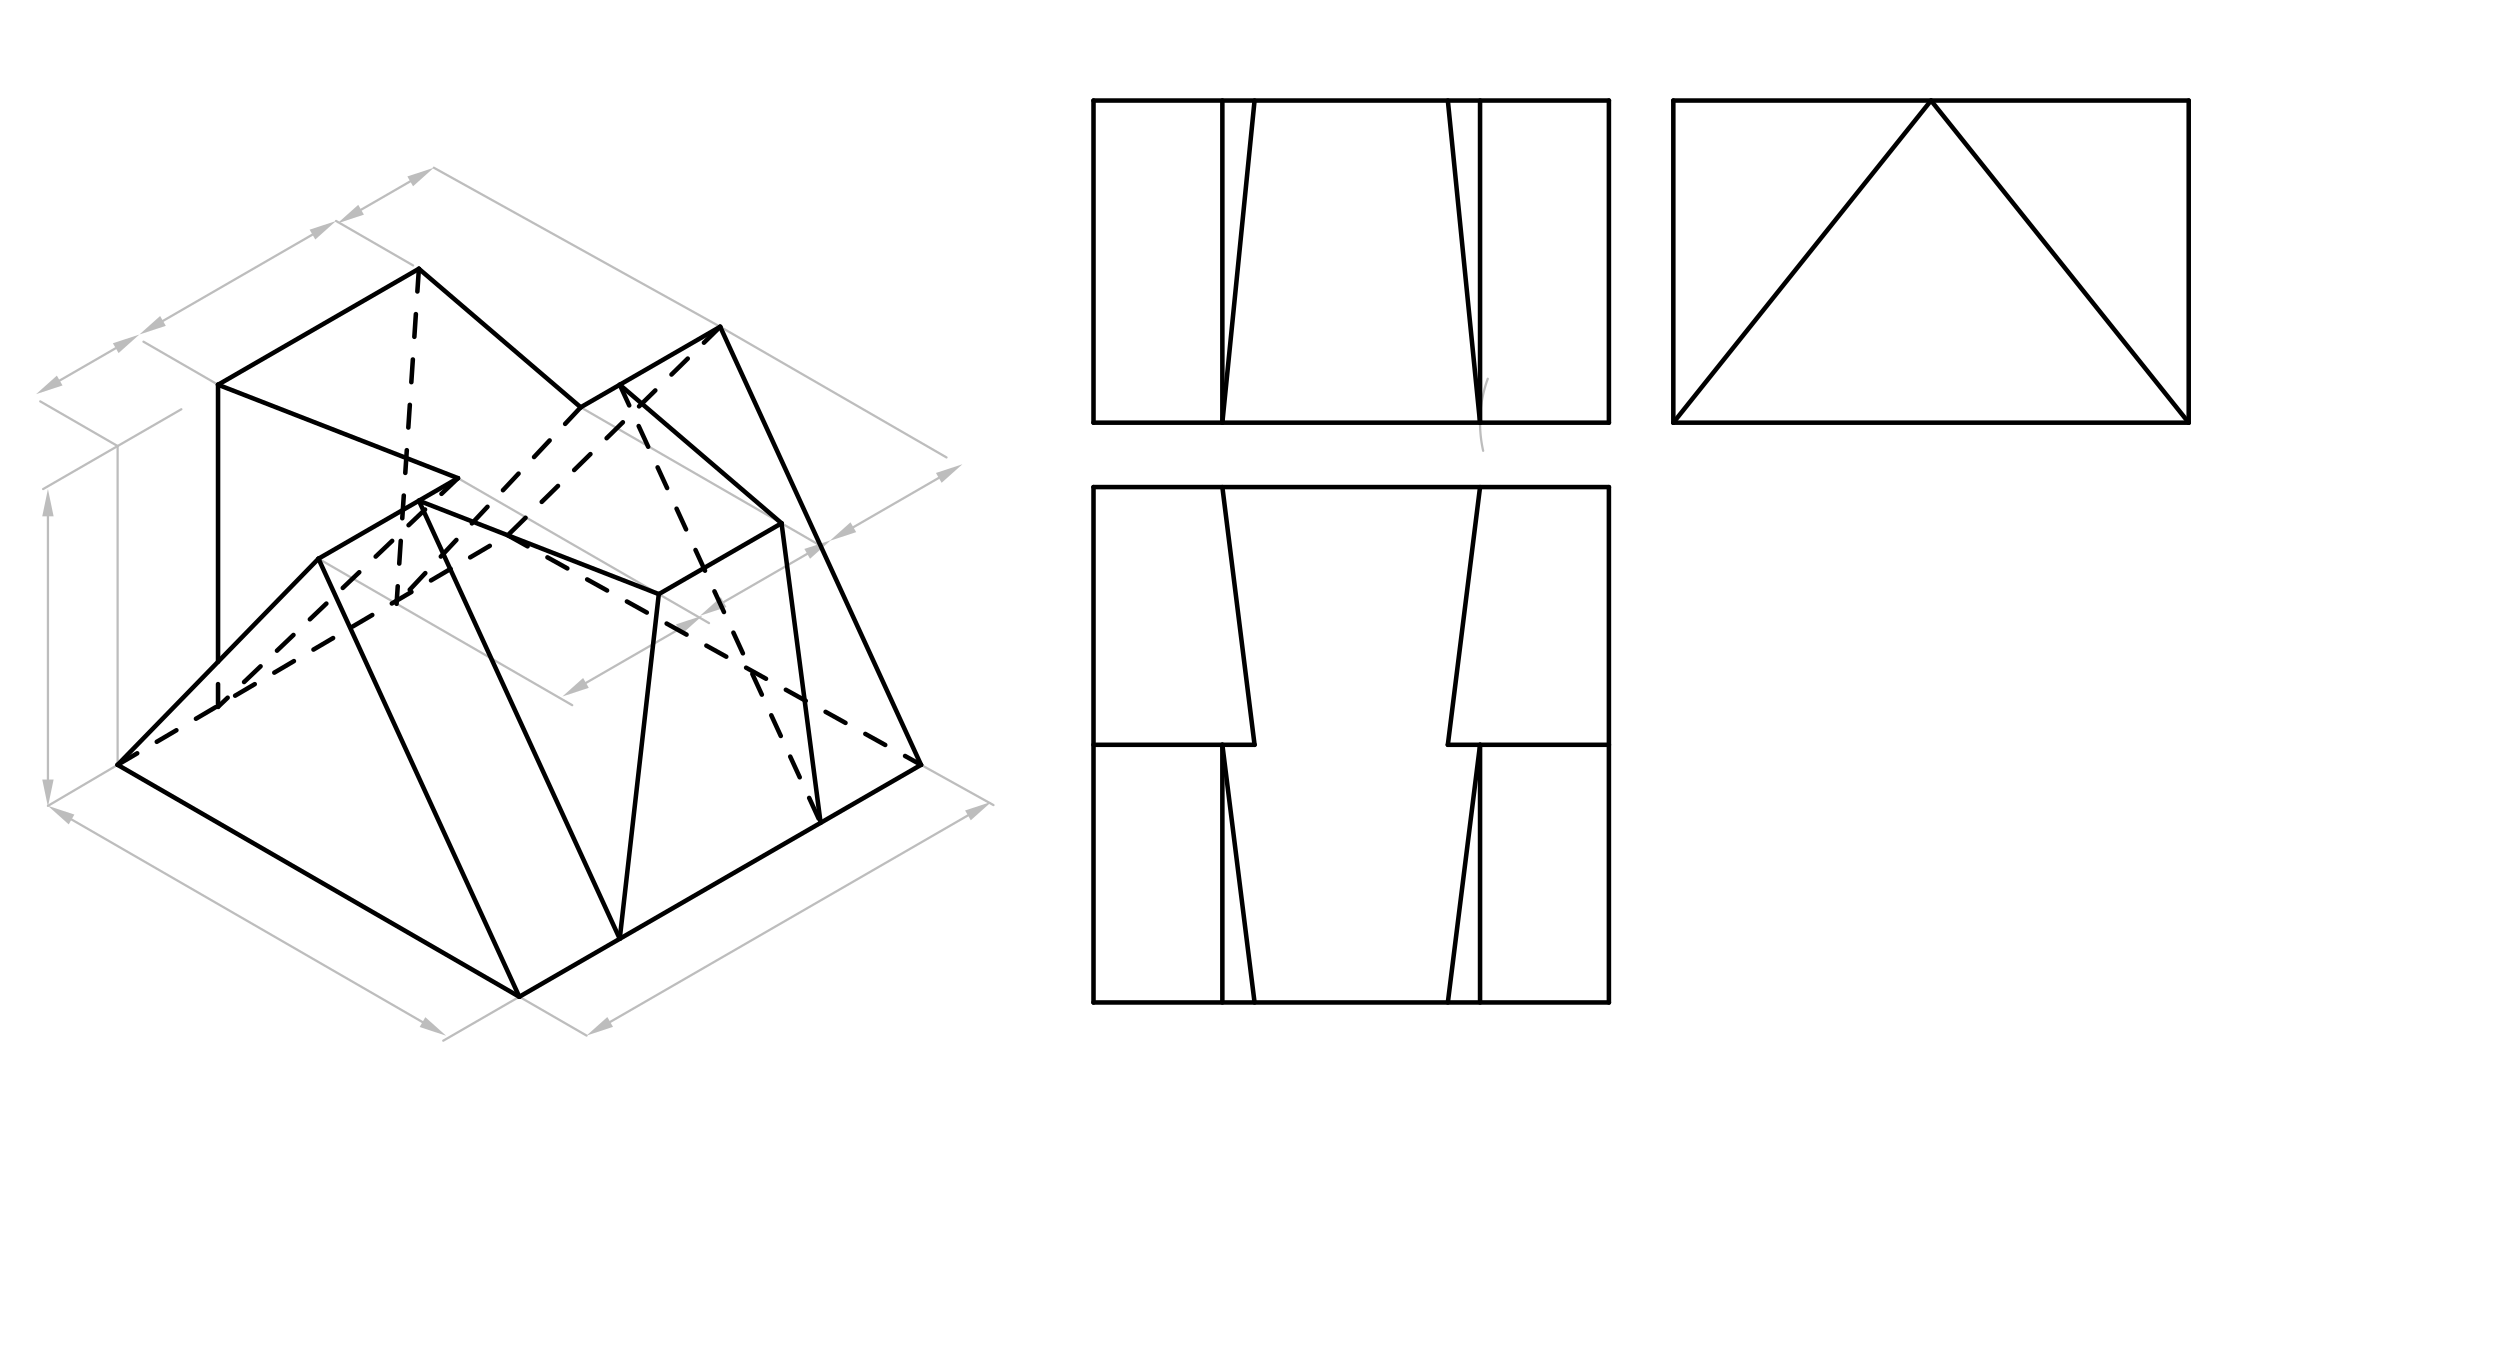 <svg xmlns="http://www.w3.org/2000/svg" class="svg--816" height="100%" preserveAspectRatio="xMidYMid meet" viewBox="0 0 1100 600" width="100%"><defs><marker id="marker-arrow" markerHeight="16" markerUnits="userSpaceOnUse" markerWidth="24" orient="auto-start-reverse" refX="24" refY="4" viewBox="0 0 24 8"><path d="M 0 0 L 24 4 L 0 8 z" stroke="inherit"></path></marker></defs><g class="aux-layer--949"><g class="element--733"><line stroke="#BDBDBD" stroke-dasharray="none" stroke-linecap="round" stroke-width="1" x1="405.251" x2="437.126" y1="336.531" y2="354.234"></line></g><g class="element--733"><line stroke="#BDBDBD" stroke-dasharray="none" stroke-linecap="round" stroke-width="1" x1="228.5" x2="258.08" y1="438.578" y2="455.656"></line></g><g class="element--733"><line stroke="#BDBDBD" stroke-dasharray="none" stroke-linecap="round" stroke-width="1" x1="51.749" x2="21.091" y1="336.531" y2="354.572"></line></g><g class="element--733"><line stroke="#BDBDBD" stroke-dasharray="none" stroke-linecap="round" stroke-width="1" x1="228.5" x2="195.033" y1="438.578" y2="457.9"></line></g><g class="element--733"><line stroke="#BDBDBD" stroke-dasharray="none" stroke-linecap="round" stroke-width="1" x1="51.749" x2="51.749" y1="336.531" y2="196.259"></line></g><g class="element--733"><line stroke="#BDBDBD" stroke-dasharray="none" stroke-linecap="round" stroke-width="1" x1="79.781" x2="18.976" y1="180.074" y2="215.18"></line></g><g class="element--733"><line stroke="#BDBDBD" stroke-dasharray="none" stroke-linecap="round" stroke-width="1" x1="147.868" x2="181.767" y1="97.222" y2="116.794"></line></g><g class="element--733"><line stroke="#BDBDBD" stroke-dasharray="none" stroke-linecap="round" stroke-width="1" x1="31.483" x2="185.898" y1="360.572" y2="449.723"></line><path d="M21.091,354.572 l12,2.5 l0,-5 z" fill="#BDBDBD" stroke="#BDBDBD" stroke-width="0" transform="rotate(30, 21.091, 354.572)"></path><path d="M196.29,455.723 l12,2.5 l0,-5 z" fill="#BDBDBD" stroke="#BDBDBD" stroke-width="0" transform="rotate(210, 196.29, 455.723)"></path></g><g class="element--733"><line stroke="#BDBDBD" stroke-dasharray="none" stroke-linecap="round" stroke-width="1" x1="268.472" x2="425.889" y1="449.656" y2="358.771"></line><path d="M258.08,455.656 l12,2.5 l0,-5 z" fill="#BDBDBD" stroke="#BDBDBD" stroke-width="0" transform="rotate(330, 258.08, 455.656)"></path><path d="M436.281,352.771 l12,2.5 l0,-5 z" fill="#BDBDBD" stroke="#BDBDBD" stroke-width="0" transform="rotate(150, 436.281, 352.771)"></path></g><g class="element--733"><line stroke="#BDBDBD" stroke-dasharray="none" stroke-linecap="round" stroke-width="1" x1="21.091" x2="21.091" y1="342.993" y2="227.18"></line><path d="M21.091,354.993 l12,2.5 l0,-5 z" fill="#BDBDBD" stroke="#BDBDBD" stroke-width="0" transform="rotate(270, 21.091, 354.993)"></path><path d="M21.091,215.18 l12,2.5 l0,-5 z" fill="#BDBDBD" stroke="#BDBDBD" stroke-width="0" transform="rotate(90, 21.091, 215.18)"></path></g><g class="element--733"><line stroke="#BDBDBD" stroke-dasharray="none" stroke-linecap="round" stroke-width="1" x1="95.937" x2="63.126" y1="169.287" y2="150.344"></line></g><g class="element--733"><line stroke="#BDBDBD" stroke-dasharray="none" stroke-linecap="round" stroke-width="1" x1="137.476" x2="71.702" y1="103.222" y2="141.197"></line><path d="M147.868,97.222 l12,2.5 l0,-5 z" fill="#BDBDBD" stroke="#BDBDBD" stroke-width="0" transform="rotate(150, 147.868, 97.222)"></path><path d="M61.31,147.197 l12,2.5 l0,-5 z" fill="#BDBDBD" stroke="#BDBDBD" stroke-width="0" transform="rotate(330, 61.31, 147.197)"></path></g><g class="element--733"><line stroke="#BDBDBD" stroke-dasharray="none" stroke-linecap="round" stroke-width="1" x1="51.749" x2="17.704" y1="196.259" y2="176.603"></line></g><g class="element--733"><line stroke="#BDBDBD" stroke-dasharray="none" stroke-linecap="round" stroke-width="1" x1="50.917" x2="26.264" y1="153.197" y2="167.43"></line><path d="M61.31,147.197 l12,2.5 l0,-5 z" fill="#BDBDBD" stroke="#BDBDBD" stroke-width="0" transform="rotate(150, 61.31, 147.197)"></path><path d="M15.872,173.43 l12,2.5 l0,-5 z" fill="#BDBDBD" stroke="#BDBDBD" stroke-width="0" transform="rotate(330, 15.872, 173.43)"></path></g><g class="element--733"><line stroke="#BDBDBD" stroke-dasharray="none" stroke-linecap="round" stroke-width="1" x1="316.876" x2="190.883" y1="143.775" y2="73.799"></line></g><g class="element--733"><line stroke="#BDBDBD" stroke-dasharray="none" stroke-linecap="round" stroke-width="1" x1="180.491" x2="158.872" y1="79.799" y2="92.281"></line><path d="M190.883,73.799 l12,2.5 l0,-5 z" fill="#BDBDBD" stroke="#BDBDBD" stroke-width="0" transform="rotate(150, 190.883, 73.799)"></path><path d="M148.48,98.281 l12,2.5 l0,-5 z" fill="#BDBDBD" stroke="#BDBDBD" stroke-width="0" transform="rotate(330, 148.48, 98.281)"></path></g><g class="element--733"><line stroke="#BDBDBD" stroke-dasharray="none" stroke-linecap="round" stroke-width="1" x1="140.124" x2="251.766" y1="245.822" y2="310.278"></line></g><g class="element--733"><line stroke="#BDBDBD" stroke-dasharray="none" stroke-linecap="round" stroke-width="1" x1="289.872" x2="311.966" y1="261.413" y2="274.169"></line></g><g class="element--733"><line stroke="#BDBDBD" stroke-dasharray="none" stroke-linecap="round" stroke-width="1" x1="343.879" x2="361.063" y1="230.232" y2="240.153"></line></g><g class="element--733"><line stroke="#BDBDBD" stroke-dasharray="none" stroke-linecap="round" stroke-width="1" x1="316.876" x2="416.455" y1="143.775" y2="201.267"></line></g><g class="element--733"><line stroke="#BDBDBD" stroke-dasharray="none" stroke-linecap="round" stroke-width="1" x1="413.063" x2="375.465" y1="210.267" y2="231.974"></line><path d="M423.455,204.267 l12,2.5 l0,-5 z" fill="#BDBDBD" stroke="#BDBDBD" stroke-width="0" transform="rotate(150, 423.455, 204.267)"></path><path d="M365.073,237.974 l12,2.5 l0,-5 z" fill="#BDBDBD" stroke="#BDBDBD" stroke-width="0" transform="rotate(330, 365.073, 237.974)"></path></g><g class="element--733"><line stroke="#BDBDBD" stroke-dasharray="none" stroke-linecap="round" stroke-width="1" x1="355.168" x2="318.39" y1="243.693" y2="264.927"></line><path d="M365.56,237.693 l12,2.5 l0,-5 z" fill="#BDBDBD" stroke="#BDBDBD" stroke-width="0" transform="rotate(150, 365.56, 237.693)"></path><path d="M307.997,270.927 l12,2.5 l0,-5 z" fill="#BDBDBD" stroke="#BDBDBD" stroke-width="0" transform="rotate(330, 307.997, 270.927)"></path></g><g class="element--733"><line stroke="#BDBDBD" stroke-dasharray="none" stroke-linecap="round" stroke-width="1" x1="298.684" x2="257.819" y1="276.881" y2="300.475"></line><path d="M309.076,270.881 l12,2.5 l0,-5 z" fill="#BDBDBD" stroke="#BDBDBD" stroke-width="0" transform="rotate(150, 309.076, 270.881)"></path><path d="M247.426,306.475 l12,2.5 l0,-5 z" fill="#BDBDBD" stroke="#BDBDBD" stroke-width="0" transform="rotate(330, 247.426, 306.475)"></path></g><g class="element--733"><line stroke="#BDBDBD" stroke-dasharray="none" stroke-linecap="round" stroke-width="1" x1="343.879" x2="255.504" y1="230.232" y2="179.208"></line></g><g class="element--733"><line stroke="#BDBDBD" stroke-dasharray="none" stroke-linecap="round" stroke-width="1" x1="201.496" x2="289.872" y1="210.389" y2="261.413"></line></g><g class="element--733"><path d="M 654.617 166.648 A 56.693 56.693 0 0 0 652.587 198.339" fill="none" stroke="#BDBDBD" stroke-dasharray="none" stroke-linecap="round" stroke-width="1"></path></g></g><g class="main-layer--75a"><g class="element--733"><line stroke="#000000" stroke-dasharray="none" stroke-linecap="round" stroke-width="2" x1="228.5" x2="405.251" y1="438.578" y2="336.531"></line></g><g class="element--733"><line stroke="#000000" stroke-dasharray="none" stroke-linecap="round" stroke-width="2" x1="228.5" x2="51.749" y1="438.578" y2="336.531"></line></g><g class="element--733"><line stroke="#000000" stroke-dasharray="none" stroke-linecap="round" stroke-width="2" x1="51.749" x2="140.124" y1="336.531" y2="245.822"></line></g><g class="element--733"><line stroke="#000000" stroke-dasharray="none" stroke-linecap="round" stroke-width="2" x1="228.5" x2="140.124" y1="438.578" y2="245.822"></line></g><g class="element--733"><line stroke="#000000" stroke-dasharray="none" stroke-linecap="round" stroke-width="2" x1="184.312" x2="95.937" y1="118.263" y2="169.287"></line></g><g class="element--733"><line stroke="#000000" stroke-dasharray="none" stroke-linecap="round" stroke-width="2" x1="95.937" x2="201.496" y1="169.287" y2="210.389"></line></g><g class="element--733"><line stroke="#000000" stroke-dasharray="none" stroke-linecap="round" stroke-width="2" x1="184.312" x2="255.504" y1="118.263" y2="179.208"></line></g><g class="element--733"><line stroke="#000000" stroke-dasharray="none" stroke-linecap="round" stroke-width="2" x1="184.312" x2="289.872" y1="220.31" y2="261.413"></line></g><g class="element--733"><line stroke="#000000" stroke-dasharray="none" stroke-linecap="round" stroke-width="2" x1="272.688" x2="343.879" y1="169.287" y2="230.232"></line></g><g class="element--733"><line stroke="#000000" stroke-dasharray="none" stroke-linecap="round" stroke-width="2" x1="184.312" x2="272.685" y1="220.31" y2="413.06"></line></g><g class="element--733"><line stroke="#000000" stroke-dasharray="none" stroke-linecap="round" stroke-width="2" x1="289.872" x2="272.685" y1="261.413" y2="413.06"></line></g><g class="element--733"><line stroke="#000000" stroke-dasharray="none" stroke-linecap="round" stroke-width="2" x1="343.879" x2="361.063" y1="230.232" y2="362.043"></line></g><g class="element--733"><line stroke="#000000" stroke-dasharray="10" stroke-linecap="round" stroke-width="2" x1="272.688" x2="361.063" y1="169.287" y2="362.043"></line></g><g class="element--733"><line stroke="#000000" stroke-dasharray="none" stroke-linecap="round" stroke-width="2" x1="316.876" x2="405.251" y1="143.775" y2="336.531"></line></g><g class="element--733"><line stroke="#000000" stroke-dasharray="none" stroke-linecap="round" stroke-width="2" x1="343.879" x2="289.872" y1="230.232" y2="261.413"></line></g><g class="element--733"><line stroke="#000000" stroke-dasharray="none" stroke-linecap="round" stroke-width="2" x1="95.937" x2="95.937" y1="169.287" y2="291.177"></line></g><g class="element--733"><line stroke="#000000" stroke-dasharray="10" stroke-linecap="round" stroke-width="2" x1="201.496" x2="95.937" y1="210.389" y2="311.019"></line></g><g class="element--733"><line stroke="#000000" stroke-dasharray="10" stroke-linecap="round" stroke-width="2" x1="95.937" x2="95.937" y1="311.019" y2="291.177"></line></g><g class="element--733"><line stroke="#000000" stroke-dasharray="10" stroke-linecap="round" stroke-width="2" x1="184.312" x2="174.493" y1="118.263" y2="265.665"></line></g><g class="element--733"><line stroke="#000000" stroke-dasharray="10" stroke-linecap="round" stroke-width="2" x1="316.876" x2="218.68" y1="143.775" y2="240.153"></line></g><g class="element--733"><line stroke="#000000" stroke-dasharray="10" stroke-linecap="round" stroke-width="2" x1="255.504" x2="174.493" y1="179.208" y2="265.665"></line></g><g class="element--733"><line stroke="#000000" stroke-dasharray="10" stroke-linecap="round" stroke-width="2" x1="223.393" x2="405.251" y1="235.528" y2="336.531"></line></g><g class="element--733"><line stroke="#000000" stroke-dasharray="10" stroke-linecap="round" stroke-width="2" x1="51.749" x2="223.393" y1="336.531" y2="235.528"></line></g><g class="element--733"><line stroke="#000000" stroke-dasharray="none" stroke-linecap="round" stroke-width="2" x1="140.124" x2="201.496" y1="245.822" y2="210.389"></line></g><g class="element--733"><line stroke="#000000" stroke-dasharray="none" stroke-linecap="round" stroke-width="2" x1="255.504" x2="316.876" y1="179.208" y2="143.775"></line></g><g class="element--733"><line stroke="#000000" stroke-dasharray="none" stroke-linecap="round" stroke-width="2" x1="481.143" x2="707.915" y1="185.973" y2="185.973"></line></g><g class="element--733"><line stroke="#000000" stroke-dasharray="none" stroke-linecap="round" stroke-width="2" x1="481.143" x2="481.143" y1="185.973" y2="44.241"></line></g><g class="element--733"><line stroke="#000000" stroke-dasharray="none" stroke-linecap="round" stroke-width="2" x1="481.143" x2="707.915" y1="44.241" y2="44.241"></line></g><g class="element--733"><line stroke="#000000" stroke-dasharray="none" stroke-linecap="round" stroke-width="2" x1="707.915" x2="707.915" y1="44.241" y2="185.973"></line></g><g class="element--733"><line stroke="#000000" stroke-dasharray="none" stroke-linecap="round" stroke-width="2" x1="707.915" x2="481.143" y1="214.32" y2="214.32"></line></g><g class="element--733"><line stroke="#000000" stroke-dasharray="none" stroke-linecap="round" stroke-width="2" x1="481.143" x2="481.143" y1="214.32" y2="441.091"></line></g><g class="element--733"><line stroke="#000000" stroke-dasharray="none" stroke-linecap="round" stroke-width="2" x1="481.143" x2="707.915" y1="441.091" y2="441.091"></line></g><g class="element--733"><line stroke="#000000" stroke-dasharray="none" stroke-linecap="round" stroke-width="2" x1="707.915" x2="707.915" y1="214.32" y2="441.091"></line></g><g class="element--733"><line stroke="#000000" stroke-dasharray="none" stroke-linecap="round" stroke-width="2" x1="736.261" x2="736.261" y1="185.973" y2="44.241"></line></g><g class="element--733"><line stroke="#000000" stroke-dasharray="none" stroke-linecap="round" stroke-width="2" x1="736.261" x2="963.033" y1="44.241" y2="44.241"></line></g><g class="element--733"><line stroke="#000000" stroke-dasharray="none" stroke-linecap="round" stroke-width="2" x1="963.033" x2="963.033" y1="44.241" y2="185.973"></line></g><g class="element--733"><line stroke="#000000" stroke-dasharray="none" stroke-linecap="round" stroke-width="2" x1="963.033" x2="736.261" y1="185.973" y2="185.973"></line></g><g class="element--733"><line stroke="#000000" stroke-dasharray="none" stroke-linecap="round" stroke-width="2" x1="537.836" x2="537.836" y1="185.973" y2="44.241"></line></g><g class="element--733"><line stroke="#000000" stroke-dasharray="none" stroke-linecap="round" stroke-width="2" x1="651.222" x2="651.222" y1="185.973" y2="44.241"></line></g><g class="element--733"><line stroke="#000000" stroke-dasharray="none" stroke-linecap="round" stroke-width="2" x1="537.836" x2="537.836" y1="327.705" y2="441.091"></line></g><g class="element--733"><line stroke="#000000" stroke-dasharray="none" stroke-linecap="round" stroke-width="2" x1="651.222" x2="651.222" y1="327.705" y2="441.091"></line></g><g class="element--733"><line stroke="#000000" stroke-dasharray="none" stroke-linecap="round" stroke-width="2" x1="736.261" x2="849.647" y1="185.973" y2="44.241"></line></g><g class="element--733"><line stroke="#000000" stroke-dasharray="none" stroke-linecap="round" stroke-width="2" x1="849.647" x2="963.033" y1="44.241" y2="185.973"></line></g><g class="element--733"><line stroke="#000000" stroke-dasharray="none" stroke-linecap="round" stroke-width="2" x1="552.009" x2="537.836" y1="44.241" y2="185.947"></line></g><g class="element--733"><line stroke="#000000" stroke-dasharray="none" stroke-linecap="round" stroke-width="2" x1="637.048" x2="651.222" y1="44.241" y2="185.973"></line></g><g class="element--733"><line stroke="#000000" stroke-dasharray="none" stroke-linecap="round" stroke-width="2" x1="537.836" x2="552.009" y1="214.32" y2="327.705"></line></g><g class="element--733"><line stroke="#000000" stroke-dasharray="none" stroke-linecap="round" stroke-width="2" x1="651.222" x2="637.048" y1="214.32" y2="327.705"></line></g><g class="element--733"><line stroke="#000000" stroke-dasharray="none" stroke-linecap="round" stroke-width="2" x1="537.836" x2="552.009" y1="327.705" y2="441.091"></line></g><g class="element--733"><line stroke="#000000" stroke-dasharray="none" stroke-linecap="round" stroke-width="2" x1="651.222" x2="637.048" y1="327.705" y2="441.091"></line></g><g class="element--733"><line stroke="#000000" stroke-dasharray="none" stroke-linecap="round" stroke-width="2" x1="481.143" x2="552.009" y1="327.705" y2="327.705"></line></g><g class="element--733"><line stroke="#000000" stroke-dasharray="none" stroke-linecap="round" stroke-width="2" x1="707.915" x2="637.048" y1="327.705" y2="327.705"></line></g></g><g class="snaps-layer--ac6"></g><g class="temp-layer--52d"></g></svg>